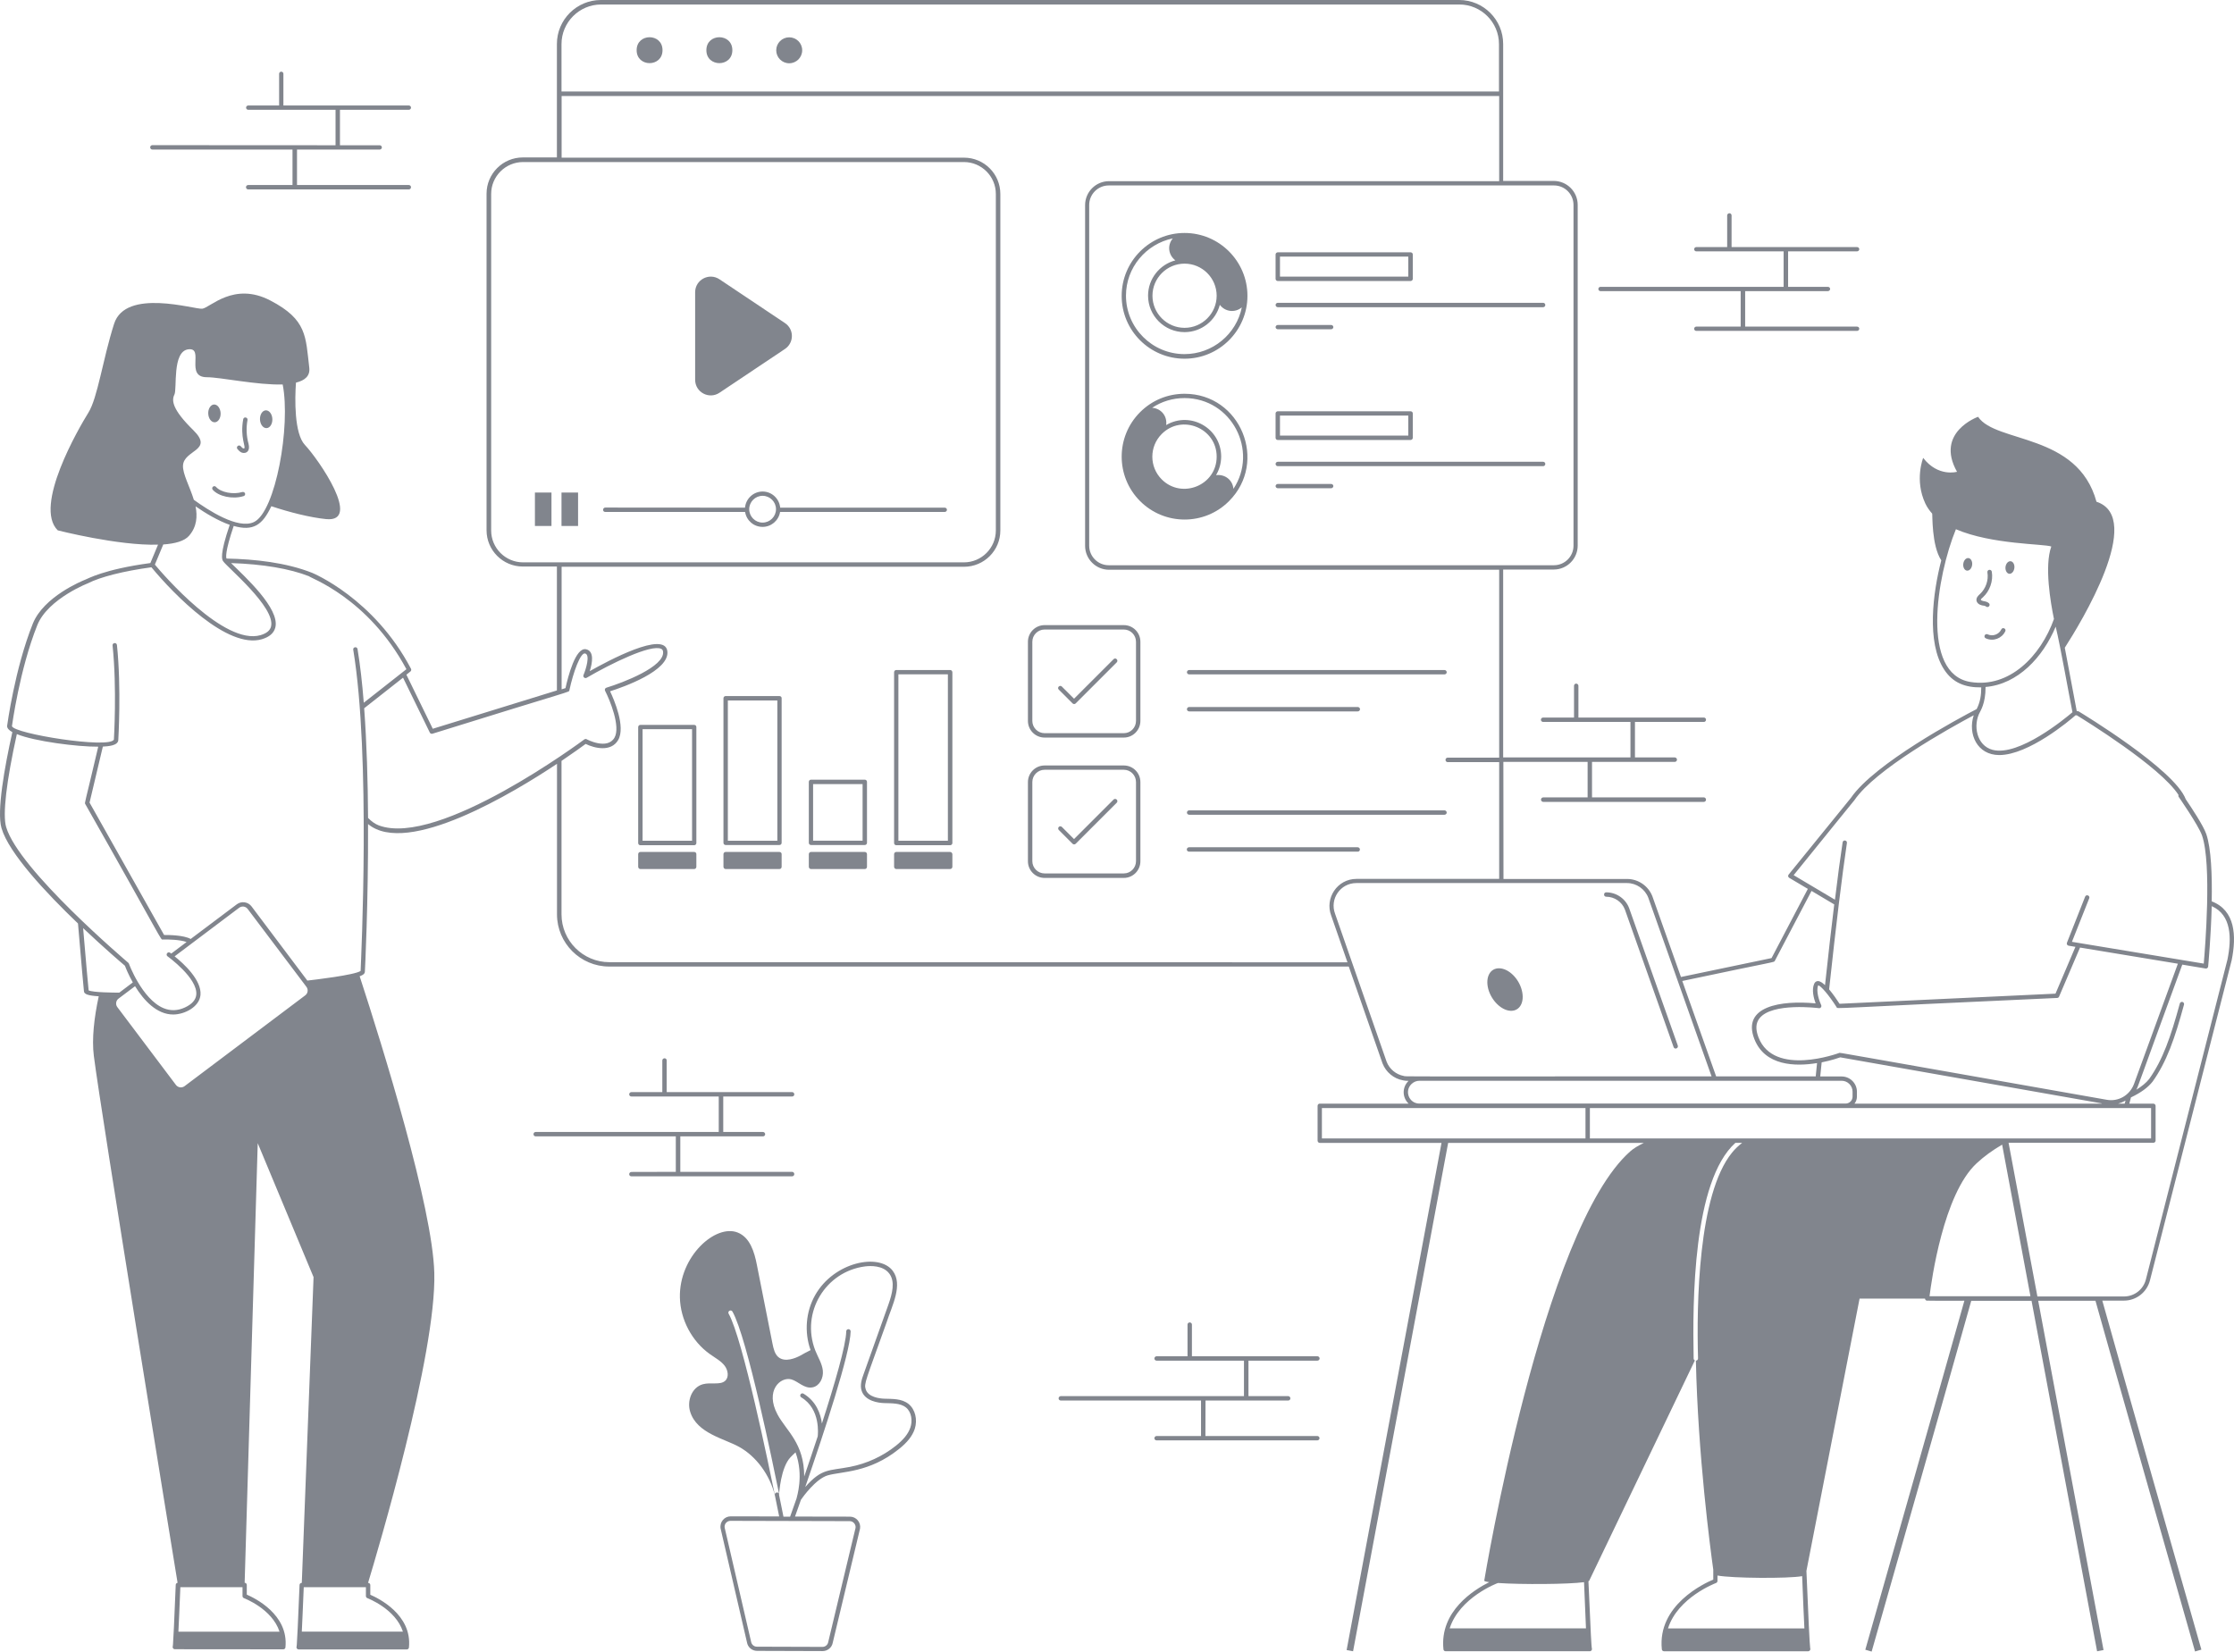 <svg xmlns="http://www.w3.org/2000/svg" width="292" height="216" viewBox="0 0 292 216" fill="none"><path d="M167.022 40.16H201.702C201.862 40.16 201.983 40.027 201.983 39.866C201.983 39.706 201.849 39.586 201.702 39.586H167.022C166.861 39.586 166.728 39.719 166.728 39.866C166.728 40.027 166.861 40.16 167.022 40.16Z" fill="#81858D"></path><path d="M167.022 43.045H173.984C174.145 43.045 174.278 42.911 174.278 42.764C174.278 42.604 174.145 42.483 173.984 42.483H167.022C166.861 42.483 166.728 42.617 166.728 42.764C166.728 42.911 166.861 43.045 167.022 43.045Z" fill="#81858D"></path><path d="M167.022 60.941H201.702C201.862 60.941 201.983 60.807 201.983 60.647C201.983 60.486 201.849 60.366 201.702 60.366H167.022C166.861 60.366 166.728 60.5 166.728 60.647C166.728 60.82 166.861 60.941 167.022 60.941Z" fill="#81858D"></path><path d="M167.022 63.828H173.984C174.145 63.828 174.278 63.694 174.278 63.547C174.278 63.387 174.145 63.267 173.984 63.267H167.022C166.861 63.267 166.728 63.401 166.728 63.547C166.728 63.694 166.861 63.828 167.022 63.828Z" fill="#81858D"></path><path d="M146.893 81.721H136.536C135.333 81.721 134.358 82.696 134.358 83.899V94.243C134.358 95.445 135.333 96.421 136.536 96.421H146.893C148.083 96.421 149.058 95.445 149.058 94.243V83.899C149.058 82.696 148.096 81.721 146.893 81.721ZM148.483 94.243C148.483 95.125 147.775 95.847 146.893 95.847H136.536C135.654 95.847 134.933 95.125 134.933 94.243V83.899C134.933 83.017 135.654 82.296 136.536 82.296H146.893C147.775 82.296 148.483 83.017 148.483 83.899V94.243Z" fill="#81858D"></path><path d="M145.555 86.171L140.384 91.343L138.793 89.753C138.526 89.486 138.112 89.886 138.392 90.154L140.197 91.958C140.304 92.065 140.491 92.065 140.598 91.958L145.97 86.585C146.224 86.305 145.823 85.904 145.555 86.171Z" fill="#81858D"></path><path d="M86.595 6.561C86.595 8.819 83.214 8.819 83.214 6.561C83.214 4.302 86.595 4.302 86.595 6.561Z" fill="#81858D"></path><path d="M95.723 6.561C95.723 8.819 92.328 8.819 92.328 6.561C92.328 4.302 95.723 4.302 95.723 6.561Z" fill="#81858D"></path><path d="M103.155 4.878C102.219 4.878 101.458 5.64 101.458 6.575C101.458 7.511 102.219 8.272 103.155 8.272C104.09 8.272 104.852 7.511 104.852 6.575C104.852 5.626 104.09 4.878 103.155 4.878Z" fill="#81858D"></path><path d="M281.015 167.384L291.693 125.543C292.347 122.322 292.16 119.008 289.087 117.832C289.153 114.451 289.02 110.909 288.378 109.038C288.004 107.943 286.454 105.604 285.692 104.481C284.235 100.593 272.208 93.309 271.7 93.002C271.607 92.948 271.526 92.962 271.446 92.962L269.883 84.676C271.954 81.455 280.387 67.677 274.025 65.592C271.566 56.572 260.862 57.961 258.55 54.487C258.55 54.487 252.884 56.491 255.797 61.676C255.797 61.676 253.325 62.398 251.373 59.859C251.373 59.859 250.211 62.746 251.654 65.819C251.881 66.3 252.189 66.742 252.549 67.142C252.603 67.196 252.456 71.326 253.739 73.25C252.656 77.42 251.774 83.981 254.126 87.549C255.276 89.3 256.906 89.888 258.964 89.861C258.964 90.877 258.831 91.786 258.363 92.695C256.038 93.897 244.999 99.817 241.925 104.308L233.787 114.331C233.68 114.464 233.706 114.665 233.867 114.758L236.299 116.202L231.555 125.249L219.714 127.721L215.986 117.191C215.465 115.828 214.142 114.905 212.672 114.905H196.515L196.501 99.603H207.513V104.241H201.713C201.553 104.241 201.419 104.375 201.419 104.535C201.419 104.695 201.553 104.829 201.713 104.829H222.708C222.869 104.829 222.989 104.695 222.989 104.535C222.989 104.375 222.855 104.241 222.708 104.241H208.088V99.603H218.9C219.06 99.603 219.194 99.47 219.194 99.309C219.194 99.149 219.06 99.016 218.9 99.016H213.701V94.378H222.709C222.869 94.378 222.989 94.245 222.989 94.084C222.989 93.924 222.856 93.803 222.709 93.803H206.311V89.661C206.311 89.5 206.177 89.367 206.017 89.367C205.856 89.367 205.736 89.5 205.736 89.661V93.803H201.7C201.54 93.803 201.406 93.937 201.406 94.084C201.406 94.245 201.54 94.378 201.7 94.378H213.113V99.016H196.475V74.453H203.09C204.814 74.453 206.217 73.049 206.217 71.325V26.782C206.217 25.058 204.814 23.654 203.09 23.654H196.475V5.747C196.475 2.579 193.895 0 190.728 0H78.537C75.37 0 72.791 2.579 72.791 5.747V20.581H68.341C65.721 20.581 63.596 22.705 63.596 25.325V69.318C63.596 71.937 65.721 74.062 68.341 74.062H72.791V90.259L56.567 95.27L53.119 88.201L53.64 87.787C53.747 87.706 53.787 87.546 53.72 87.426C48.883 78.218 40.891 74.93 40.811 74.89C37.363 73.527 33.3 73.099 29.612 73.019C29.545 72.912 29.371 72.231 30.547 68.756C33.1 69.478 34.303 68.636 35.452 66.204C35.452 66.19 35.465 66.177 35.465 66.177C37.831 66.965 40.517 67.647 42.615 67.861C47.359 68.342 41.653 60.07 39.849 58.158C38.459 56.688 38.526 52.145 38.686 50.02C39.849 49.739 40.557 49.151 40.423 48.055C39.942 44.006 40.143 41.788 35.345 39.289C30.547 36.776 27.447 40.251 26.431 40.358C25.415 40.465 16.408 37.631 14.911 42.336C13.415 47.026 12.773 51.998 11.543 53.962C10.314 55.94 4.34 66.177 7.548 69.331C7.548 69.331 15.472 71.362 20.657 71.202C20.177 72.364 19.802 73.26 19.655 73.607C13.521 74.436 11.45 75.679 11.156 75.772C10.688 75.959 5.703 78.004 4.287 81.532C1.935 87.412 0.946 94.789 0.932 94.882C0.906 95.19 1.173 95.471 1.614 95.711C0.598 100.268 -0.444 106.068 0.197 108.26C1.146 111.534 6.037 116.746 10.194 120.728C10.621 125.954 10.969 129.535 10.969 129.549C10.969 129.963 11.463 130.15 12.906 130.244C12.305 133.01 11.984 135.843 12.265 138.035C13.214 145.558 22.488 202.517 23.21 206.913C23.076 206.94 22.97 207.047 22.97 207.18C22.555 217.564 22.569 214.731 22.569 215.319C22.569 215.479 22.702 215.6 22.849 215.6L37.028 215.613C37.175 215.613 37.296 215.506 37.309 215.359C37.75 211.043 33.246 208.891 32.257 208.464V207.194C32.257 207.034 32.124 206.913 31.977 206.913L33.687 149.448L40.984 166.955L39.447 206.928H39.434C39.273 206.928 39.153 207.048 39.153 207.208C38.739 217.592 38.752 214.759 38.752 215.347C38.752 215.507 38.886 215.628 39.033 215.628H53.172C53.319 215.628 53.439 215.521 53.452 215.374C53.893 211.057 49.39 208.906 48.401 208.478V207.208C48.401 207.048 48.267 206.928 48.12 206.928H48.107C49.269 203.092 57.061 177.019 56.766 166.394C56.539 157.814 50.044 136.926 47.011 127.625C47.104 127.585 47.692 127.411 47.692 127.037C47.706 126.876 48.147 118.003 48.106 107.726C53.252 112.029 67.23 103.57 72.803 99.854V119.526C72.803 123.295 75.864 126.355 79.632 126.355H176.294L180.704 139.011C181.146 140.16 182.175 141.015 183.377 141.229C183.751 141.31 184.045 141.296 184.112 141.296C183.217 142.165 183.297 143.501 184.112 144.276H172.499C172.339 144.276 172.218 144.41 172.218 144.57V149.114C172.218 149.274 172.352 149.408 172.499 149.408H188.415L176.014 215.707L176.856 215.867L189.284 149.408H214.863C214.128 149.768 213.513 150.129 213.085 150.517C201.579 160.687 194.002 206.631 194.002 206.631C194.002 206.711 194.242 206.778 194.657 206.831C192.665 207.82 188.148 210.627 188.67 215.612C188.683 215.759 188.803 215.865 188.95 215.865H207.793C207.994 215.865 208.141 215.665 208.061 215.478C208.021 215.264 207.927 213.914 207.62 206.711C207.673 206.684 207.727 206.658 207.727 206.631L221.532 177.845C221.438 177.805 221.371 177.698 221.371 177.591C221.224 170.16 221.264 154.431 226.824 149.406H227.706C227.198 149.807 226.744 150.235 226.383 150.689C221.946 156.142 221.746 170.548 221.946 177.578C221.946 177.738 221.826 177.872 221.665 177.872C221.933 190.26 223.55 202.435 223.937 205.201V206.497C222.775 206.978 216.614 209.838 217.215 215.612C217.229 215.759 217.349 215.866 217.496 215.866H236.339C236.54 215.866 236.687 215.665 236.606 215.478C236.54 215.064 236.353 211.308 236.112 205.362L243.061 169.761H251.614C251.614 169.868 251.694 170.001 251.828 170.028C251.908 170.055 256.812 170.041 256.759 170.041C254.541 177.98 244.985 211.537 243.809 215.666L244.638 215.907C246.215 210.387 255.583 177.497 257.654 170.056H265.539L274.105 215.869L274.947 215.709L266.408 170.043H273.892C275.95 177.447 284.797 208.463 286.908 215.894L287.737 215.653C285.518 207.889 276.952 177.794 274.787 170.028H277.62C279.21 170.028 280.614 168.947 281.015 167.384ZM52.665 213.303H39.448C39.514 212.1 39.581 210.269 39.702 207.49H47.827V208.652C47.827 208.773 47.907 208.88 48.014 208.92C48.067 208.946 51.702 210.323 52.665 213.303ZM207.299 212.875H189.484C190.767 208.839 195.699 206.968 195.765 206.955C195.779 206.955 195.779 206.942 195.792 206.942C198.866 207.155 205.013 207.115 207.045 206.835C207.152 209.601 207.232 211.539 207.299 212.875ZM257.549 89.152C251.041 88.096 253.125 75.36 255.651 69.186C260.355 71.204 267.198 71.084 268.12 71.445C267.198 73.997 268.026 78.781 268.467 80.92C266.73 85.784 262.627 89.98 257.549 89.152ZM259.527 89.807C263.763 89.446 267.024 85.918 268.694 81.922C269.323 84.541 270.378 90.555 270.886 93.107C269.951 93.909 263.897 98.921 260.449 98.025C258.351 97.477 257.843 94.791 258.805 93.067C258.818 92.987 259.54 91.985 259.527 89.807ZM242.381 104.614C245.134 100.565 254.729 95.246 257.977 93.508C257.188 95.941 258.418 98.707 261.318 98.707C265.166 98.707 270.552 94.163 271.287 93.508H271.448C272.343 94.056 282.353 100.204 284.745 103.919C284.718 103.999 284.718 104.093 284.771 104.173C284.798 104.213 287.337 107.861 287.818 109.211C289.115 112.94 288.219 123.978 288.046 125.97L270.819 123.123L273.078 117.43C273.211 117.082 272.69 116.869 272.543 117.216L270.164 123.243C270.098 123.417 270.205 123.604 270.392 123.631L271.274 123.778L268.668 129.899L240.443 131.222C240.122 130.714 239.601 129.965 239.08 129.337C239.989 120.864 240.777 114.423 241.405 110.2C241.459 109.826 240.897 109.745 240.844 110.12C240.536 112.124 240.202 114.637 239.842 117.617L234.443 114.409C238.118 109.852 242.434 104.547 242.381 104.614ZM276.846 144.279C277.193 144.185 277.514 144.052 277.821 143.878L277.714 144.279H276.846ZM242.394 144.279C242.849 143.691 242.675 143.156 242.715 142.729C242.715 141.62 241.82 140.724 240.711 140.724H237.917C238.011 139.735 238.051 139.334 238.105 138.88C239.334 138.639 240.27 138.319 240.537 138.225L274.749 144.252C274.722 144.266 274.695 144.266 274.668 144.279L242.394 144.279ZM275.363 143.771C239.027 137.383 240.536 137.597 240.402 137.65C240.322 137.677 231.849 140.818 229.845 135.606C229.444 134.563 229.484 133.748 229.979 133.12C231.622 131.022 237.676 131.784 237.743 131.797C237.957 131.837 238.144 131.596 238.037 131.383C237.823 130.928 237.329 129.592 237.649 128.817C237.97 128.817 239.093 130.14 240.055 131.663C240.229 131.931 238.478 131.824 268.881 130.461C268.988 130.461 269.095 130.394 269.135 130.287L271.875 123.872L284.664 125.984L278.917 141.74C278.356 143.196 276.874 144.052 275.363 143.771ZM231.983 125.609L236.78 116.468L239.747 118.232C239.373 121.279 238.972 124.808 238.544 128.79C238.304 128.563 237.916 128.229 237.582 128.255C237.462 128.269 237.248 128.322 237.128 128.603C236.767 129.418 237.088 130.541 237.315 131.169C232.771 130.741 227.666 131.543 229.296 135.806C230.673 139.361 234.655 139.441 237.502 138.973C237.422 139.762 237.395 140.083 237.328 140.711H224.311L219.888 128.242C232.41 125.583 231.862 125.837 231.983 125.609ZM205.669 26.796V71.339C205.669 72.743 204.52 73.892 203.117 73.892H196.221H196.207H196.194H144.917C143.514 73.892 142.365 72.743 142.365 71.339V26.796C142.365 25.392 143.514 24.243 144.917 24.243H203.119C204.535 24.243 205.669 25.392 205.669 26.796ZM73.393 5.761C73.393 2.914 75.718 0.589 78.564 0.589H190.755C193.602 0.589 195.927 2.914 195.927 5.761V11.962H73.394L73.393 5.761ZM64.198 69.347V25.354C64.198 23.055 66.069 21.184 68.368 21.184H125.994C128.293 21.184 130.164 23.055 130.164 25.354V69.347C130.164 71.645 128.293 73.516 125.994 73.516H68.368C66.069 73.516 64.198 71.645 64.198 69.347ZM33.207 68.238C31.122 69.253 27.22 66.701 25.336 65.338C24.801 63.587 23.866 61.956 23.919 60.861C24.026 58.776 28.022 58.936 25.255 56.223C22.476 53.497 22.422 52.334 22.796 51.586C23.171 50.837 22.476 45.933 24.614 45.666C26.752 45.398 24.133 49.314 27.046 49.314C28.824 49.314 33.595 50.356 36.949 50.263C38.018 55.662 36.027 66.875 33.207 68.238ZM21.34 71.178C22.877 71.071 24.119 70.737 24.721 70.028C25.736 68.852 25.817 67.503 25.563 66.193C26.899 67.115 28.503 68.077 30.026 68.612C28.677 72.581 29.024 73.155 29.158 73.356C29.639 74.118 36.053 79.396 35.425 81.909C35.292 82.43 34.851 82.791 34.062 83.031C29.305 84.408 21.273 75.053 20.244 73.81C20.404 73.45 20.819 72.447 21.34 71.178ZM0.799 108.102C0.332 106.485 0.826 102.182 2.202 95.968C4.514 96.917 10.141 97.638 12.84 97.612C11.05 105.269 11.036 104.922 11.143 105.109C21.594 123.551 20.966 122.856 21.286 122.816C21.928 122.803 23.531 122.83 24.387 123.15L22.382 124.66C22.302 124.607 22.248 124.567 22.235 124.553C21.928 124.34 21.594 124.794 21.901 125.021C21.941 125.048 25.857 127.868 25.656 130.033C25.59 130.714 25.095 131.275 24.173 131.703C23.224 132.144 22.289 132.171 21.38 131.797C18.547 130.621 16.809 125.89 16.85 125.97C16.836 125.943 16.783 125.876 16.769 125.863C16.622 125.729 2.416 113.689 0.799 108.102ZM40.05 129.004C40.318 129.365 40.251 129.859 39.89 130.126L24.12 141.994C23.76 142.261 23.265 142.181 22.998 141.833L15.34 131.663C15.073 131.316 15.14 130.808 15.501 130.541L17.652 128.924C18.788 130.768 20.485 132.625 22.637 132.625C24.107 132.625 26.058 131.65 26.205 130.073C26.379 128.135 24 125.957 22.824 125.021L31.257 118.673C31.617 118.406 32.112 118.473 32.379 118.833L40.05 129.004ZM10.864 121.333C13.617 123.939 15.902 125.89 16.33 126.251C16.423 126.505 16.771 127.387 17.359 128.429L15.595 129.766C14.953 129.766 12.16 129.752 11.585 129.472C11.532 128.964 11.238 125.81 10.864 121.333ZM36.536 213.304H23.319C23.386 212.102 23.453 210.271 23.573 207.491H31.698V208.654C31.698 208.774 31.778 208.881 31.885 208.921C31.939 208.948 35.574 210.324 36.536 213.304ZM47.134 126.933C46.345 127.468 41.107 128.083 40.171 128.19L32.874 118.487C32.42 117.886 31.551 117.766 30.95 118.22L24.923 122.75C24.001 122.243 22.09 122.229 21.448 122.229L11.706 104.923L13.443 97.6C14.151 97.559 15.407 97.479 15.461 96.758C15.461 96.691 15.875 89.982 15.287 84.329C15.247 83.942 14.672 84.008 14.713 84.383C15.3 89.982 14.886 96.637 14.886 96.691C14.245 97.907 1.79 95.916 1.562 94.927C1.576 94.86 2.551 87.537 4.877 81.723C6.28 78.209 11.826 76.111 11.465 76.271C11.465 76.271 11.479 76.271 11.479 76.257C13.136 75.415 16.156 74.653 19.791 74.159C22.771 77.767 29.734 84.877 34.224 83.567C35.213 83.273 35.801 82.765 35.988 82.03C36.603 79.558 32.033 75.415 30.202 73.611C34.371 73.745 37.886 74.346 40.399 75.335C40.399 75.509 48.083 78.088 53.121 87.483L47.548 91.866C47.348 89.327 47.081 86.948 46.733 84.85C46.666 84.476 46.105 84.57 46.172 84.944C48.471 98.869 47.2 125.319 47.134 126.933ZM49.512 107.903C49.045 107.729 48.564 107.395 48.109 106.927C48.083 102.17 47.935 97.145 47.601 92.588L52.68 88.592L56.181 95.769C56.248 95.902 56.382 95.956 56.529 95.916C75.292 90.062 74.356 90.53 74.423 90.236C74.931 87.87 75.866 85.304 76.468 85.425C77.189 85.572 76.561 87.563 76.267 88.245C76.16 88.499 76.441 88.739 76.681 88.606C79.875 86.734 85.114 84.182 86.424 84.823C86.571 84.89 86.638 84.997 86.665 85.171C86.932 87.149 81.412 89.247 79.261 89.902C79.087 89.955 79.007 90.142 79.087 90.303C79.715 91.519 81.145 94.993 80.317 96.437C79.368 98.067 76.708 96.664 76.681 96.637C76.588 96.584 76.468 96.597 76.374 96.664C76.16 96.824 57.331 110.816 49.512 107.903ZM79.648 125.784C76.2 125.784 73.394 122.978 73.394 119.53V99.471C74.998 98.388 76.134 97.559 76.548 97.252C77.697 97.813 79.862 98.348 80.798 96.744C81.8 95.007 80.25 91.439 79.742 90.37C81.399 89.848 87.573 87.697 87.226 85.117C86.865 82.418 79.475 86.387 77.083 87.737C77.43 86.668 77.697 85.117 76.602 84.877C75.225 84.583 74.236 88.498 73.915 89.955L73.408 90.115V74.092H126.008C128.628 74.092 130.752 71.967 130.752 69.348V25.355C130.752 22.736 128.628 20.611 126.008 20.611H73.408V12.552H195.954V23.684H144.958C143.234 23.684 141.831 25.088 141.831 26.812V71.355C141.831 73.079 143.234 74.483 144.958 74.483H195.954V99.046H189.219C189.058 99.046 188.938 99.179 188.938 99.34C188.938 99.5 189.072 99.634 189.219 99.634H195.954V114.895H177.312C174.772 114.895 173.142 117.434 173.997 119.693L176.122 125.8L79.648 125.784ZM183.488 140.658C182.472 140.471 181.617 139.763 181.243 138.801C178.637 131.33 176.953 126.479 174.507 119.463C173.772 117.525 175.189 115.441 177.287 115.441H212.662C213.891 115.441 215.001 116.216 215.442 117.352L223.714 140.712C181.271 140.712 183.874 140.752 183.488 140.658ZM184.477 141.728C184.757 141.447 185.132 141.286 185.533 141.286H240.713C241.501 141.286 242.143 141.928 242.143 142.716V143.358C242.143 143.852 241.742 144.267 241.234 144.267H185.52C184.184 144.267 183.541 142.65 184.477 141.728ZM172.783 148.824V144.854H207.235V148.824H172.783ZM207.809 144.854H281.163V148.824H207.809V144.854ZM224.3 206.942C224.407 206.902 224.488 206.795 224.488 206.675V205.966C226.439 206.327 233.682 206.381 235.553 206.047C235.687 209.254 235.767 211.432 235.847 212.876H218.02C219.302 208.826 224.234 206.969 224.3 206.942ZM252.204 169.456C252.458 167.425 254.008 156.119 258.352 152.083C259.327 151.174 260.437 150.373 261.693 149.638L265.394 169.456L252.204 169.456ZM262.535 149.397H281.458C281.618 149.397 281.752 149.263 281.752 149.116V144.572C281.752 144.412 281.618 144.278 281.458 144.278H278.317L278.531 143.463C279.814 142.849 280.749 142.18 281.364 141.392C283.195 138.826 284.264 135.752 285.467 131.329C285.507 131.182 285.413 131.021 285.266 130.981C285.119 130.941 284.959 131.035 284.919 131.182C283.73 135.552 282.687 138.559 280.91 141.058C280.509 141.566 279.947 142.02 279.226 142.461C279.506 141.953 279.119 142.822 285.24 126.104L288.286 126.611C288.434 126.638 288.607 126.531 288.621 126.358C288.647 126.077 288.981 122.442 289.088 118.459C291.681 119.595 291.708 122.669 291.146 125.436L280.482 167.266C280.148 168.576 278.972 169.485 277.622 169.485H266.303L262.535 149.397Z" fill="#81858D"></path><path d="M262.625 75.012C262.946 75.039 263.24 74.705 263.293 74.25C263.347 73.796 263.12 73.395 262.799 73.368C262.478 73.341 262.184 73.676 262.131 74.13C262.091 74.571 262.305 74.972 262.625 75.012Z" fill="#81858D"></path><path d="M257.281 72.955C256.96 72.929 256.666 73.263 256.613 73.717C256.559 74.171 256.787 74.572 257.107 74.599C257.428 74.626 257.722 74.292 257.775 73.837C257.829 73.383 257.602 72.982 257.281 72.955Z" fill="#81858D"></path><path d="M259.567 79.275C259.621 79.328 259.687 79.355 259.768 79.355C260.022 79.355 260.155 79.034 259.968 78.861C259.754 78.66 259.474 78.62 259.193 78.567C259.019 78.526 258.912 78.46 258.912 78.406C258.899 78.326 259.059 78.179 259.18 78.085C260.088 77.257 260.543 75.947 260.342 74.731C260.316 74.571 260.169 74.477 260.008 74.49C259.848 74.517 259.741 74.664 259.768 74.825C259.941 75.854 259.554 76.963 258.779 77.671C258.592 77.845 258.298 78.112 258.338 78.486C258.378 78.807 258.658 79.048 259.059 79.141C259.287 79.168 259.474 79.195 259.567 79.275Z" fill="#81858D"></path><path d="M259.793 82.925C259.446 82.765 259.205 83.286 259.553 83.446C260.528 83.901 261.664 83.46 262.105 82.524C262.266 82.177 261.744 81.936 261.584 82.284C261.263 82.952 260.462 83.233 259.793 82.925Z" fill="#81858D"></path><path d="M219.3 136.685L212.938 118.711C212.471 117.481 211.268 116.653 209.945 116.653C209.571 116.653 209.571 117.227 209.945 117.227C211.027 117.227 212.016 117.909 212.39 118.911L218.752 136.886C218.885 137.246 219.42 137.046 219.3 136.685Z" fill="#81858D"></path><path d="M195.982 126.583C194.766 126.543 194.125 127.746 194.525 129.283C194.94 130.819 196.249 132.089 197.452 132.142C198.668 132.183 199.31 130.98 198.909 129.443C198.508 127.893 197.198 126.623 195.982 126.583Z" fill="#81858D"></path><path d="M28.836 54.016C28.809 53.374 28.435 52.867 27.98 52.88C27.54 52.893 27.192 53.428 27.219 54.069C27.245 54.711 27.62 55.219 28.074 55.205C28.515 55.192 28.863 54.657 28.836 54.016Z" fill="#81858D"></path><path d="M34.744 53.643C34.303 53.656 33.956 54.191 33.982 54.833C34.009 55.474 34.383 55.982 34.838 55.968C35.279 55.955 35.626 55.42 35.599 54.779C35.573 54.138 35.199 53.63 34.744 53.643Z" fill="#81858D"></path><path d="M32.35 54.913C32.417 54.538 31.855 54.431 31.789 54.806C31.361 57.171 32.163 58.454 31.922 58.614C31.896 58.641 31.815 58.628 31.749 58.601C31.655 58.548 31.561 58.441 31.468 58.334C31.361 58.214 31.187 58.2 31.067 58.307C30.947 58.414 30.933 58.588 31.04 58.708C31.267 58.975 31.508 59.216 31.882 59.216C32.323 59.216 32.697 58.855 32.484 58.013C32.203 56.997 32.163 55.928 32.35 54.913Z" fill="#81858D"></path><path d="M31.669 64.321C30.479 64.681 28.875 64.374 28.234 63.652C28.127 63.532 27.953 63.519 27.833 63.626C27.713 63.733 27.7 63.906 27.806 64.027C28.555 64.882 30.386 65.31 31.842 64.855C31.989 64.815 32.083 64.655 32.029 64.494C31.976 64.361 31.816 64.281 31.669 64.321Z" fill="#81858D"></path><path d="M94.04 51.344L102.593 45.624C103.81 44.809 103.81 43.032 102.593 42.23L94.04 36.51C92.677 35.601 90.86 36.577 90.86 38.207V49.647C90.86 51.277 92.677 52.253 94.04 51.344Z" fill="#81858D"></path><path d="M69.918 64.389H72.082V68.759H69.918V64.389Z" fill="#81858D"></path><path d="M73.393 64.389H75.558V68.759H73.393V64.389Z" fill="#81858D"></path><path d="M154.831 46.893C159.361 46.893 163.05 43.205 163.05 38.674C163.05 34.144 159.361 30.456 154.831 30.456C150.301 30.456 146.612 34.144 146.612 38.674C146.599 43.205 150.287 46.893 154.831 46.893ZM159.027 38.661C159.027 40.973 157.143 42.857 154.831 42.857C152.519 42.857 150.635 40.973 150.635 38.661C150.635 36.349 152.519 34.465 154.831 34.465C157.143 34.465 159.027 36.349 159.027 38.661ZM153.294 31.164C152.532 32.072 152.72 33.355 153.628 34.037C151.584 34.572 150.06 36.443 150.06 38.648C150.06 41.28 152.198 43.419 154.831 43.419C157.049 43.419 158.907 41.895 159.442 39.85C160.123 40.759 161.406 40.933 162.315 40.184C161.607 43.672 158.506 46.292 154.818 46.292C150.595 46.292 147.173 42.857 147.173 38.648C147.173 34.972 149.806 31.885 153.294 31.164Z" fill="#81858D"></path><path d="M154.831 51.477C152.626 51.477 150.568 52.333 149.018 53.883C145.81 57.09 145.81 62.302 149.018 65.509C152.225 68.717 157.437 68.73 160.644 65.509C165.776 60.378 162.168 51.477 154.831 51.477ZM151.851 62.676C150.207 61.032 150.207 58.373 151.851 56.729C154.484 54.096 159.028 55.967 159.028 59.696C159.028 63.465 154.471 65.282 151.851 62.676ZM161.219 63.906C161.112 62.73 160.097 61.968 158.947 62.115C159.375 61.393 159.615 60.551 159.615 59.683C159.615 56.008 155.62 53.696 152.426 55.567C152.586 54.417 151.797 53.402 150.595 53.308C151.837 52.48 153.294 52.039 154.831 52.039C161.005 52.052 164.507 58.934 161.219 63.906Z" fill="#81858D"></path><path d="M167.022 36.739H184.368C184.528 36.739 184.662 36.605 184.662 36.459V33.264C184.662 33.104 184.528 32.984 184.368 32.984H167.022C166.861 32.984 166.728 33.117 166.728 33.264V36.459C166.728 36.605 166.861 36.739 167.022 36.739ZM167.302 33.545H184.074V36.164H167.302V33.545Z" fill="#81858D"></path><path d="M167.022 57.52H184.368C184.528 57.52 184.662 57.386 184.662 57.239V54.045C184.662 53.885 184.528 53.764 184.368 53.764H167.022C166.861 53.764 166.728 53.898 166.728 54.045V57.239C166.728 57.399 166.861 57.52 167.022 57.52ZM167.302 54.326H184.074V56.945H167.302V54.326Z" fill="#81858D"></path><path d="M146.893 100.069H136.536C135.333 100.069 134.358 101.044 134.358 102.247V112.591C134.358 113.794 135.333 114.769 136.536 114.769H146.893C148.083 114.769 149.058 113.794 149.058 112.591V102.247C149.058 101.044 148.096 100.069 146.893 100.069ZM148.483 112.577C148.483 113.459 147.775 114.181 146.893 114.181H136.536C135.654 114.181 134.933 113.459 134.933 112.577V102.234C134.933 101.352 135.654 100.63 136.536 100.63H146.893C147.775 100.63 148.483 101.352 148.483 102.234V112.577Z" fill="#81858D"></path><path d="M145.555 104.52L140.383 109.692L138.793 108.102C138.686 107.995 138.499 107.995 138.392 108.102C138.285 108.208 138.285 108.396 138.392 108.502L140.196 110.307C140.303 110.413 140.49 110.413 140.597 110.307L145.97 104.934C146.076 104.827 146.076 104.64 145.97 104.533C145.849 104.413 145.662 104.413 145.555 104.52Z" fill="#81858D"></path><path d="M90.739 94.766H83.696C83.535 94.766 83.415 94.899 83.415 95.06V110.214C83.415 110.375 83.549 110.495 83.696 110.495H90.739C90.899 110.495 91.019 110.361 91.019 110.214V95.06C91.032 94.886 90.899 94.766 90.739 94.766ZM90.458 109.907H83.99V95.327H90.458V109.907Z" fill="#81858D"></path><path d="M90.739 111.375H83.696C83.535 111.375 83.415 111.509 83.415 111.669V113.313C83.415 113.474 83.549 113.607 83.696 113.607H90.739C90.899 113.607 91.019 113.474 91.019 113.313V111.669C91.032 111.509 90.899 111.375 90.739 111.375Z" fill="#81858D"></path><path d="M101.885 90.995H94.842C94.682 90.995 94.561 91.129 94.561 91.276V110.186C94.561 110.346 94.695 110.467 94.842 110.467H101.885C102.045 110.467 102.166 110.333 102.166 110.186V91.276C102.179 91.129 102.045 90.995 101.885 90.995ZM101.604 109.905H95.136V91.57H101.604V109.905Z" fill="#81858D"></path><path d="M101.885 111.375H94.842C94.682 111.375 94.561 111.509 94.561 111.669V113.313C94.561 113.474 94.695 113.607 94.842 113.607H101.885C102.045 113.607 102.166 113.474 102.166 113.313V111.669C102.179 111.509 102.045 111.375 101.885 111.375Z" fill="#81858D"></path><path d="M113.041 101.926H105.998C105.838 101.926 105.718 102.06 105.718 102.207V110.185C105.718 110.345 105.851 110.466 105.998 110.466H113.041C113.202 110.466 113.322 110.332 113.322 110.185V102.207C113.322 102.06 113.202 101.926 113.041 101.926ZM112.747 109.904H106.279V102.5H112.747V109.904Z" fill="#81858D"></path><path d="M113.041 111.375H105.998C105.838 111.375 105.718 111.509 105.718 111.669V113.313C105.718 113.474 105.851 113.607 105.998 113.607H113.041C113.202 113.607 113.322 113.474 113.322 113.313V111.669C113.322 111.509 113.202 111.375 113.041 111.375Z" fill="#81858D"></path><path d="M124.189 87.589H117.146C116.986 87.589 116.865 87.722 116.865 87.883V110.214C116.865 110.374 116.999 110.494 117.146 110.494H124.189C124.349 110.494 124.483 110.361 124.483 110.214V87.883C124.469 87.709 124.349 87.589 124.189 87.589ZM123.895 109.906H117.427V88.15H123.895V109.906Z" fill="#81858D"></path><path d="M124.189 111.375H117.146C116.986 111.375 116.865 111.509 116.865 111.669V113.313C116.865 113.474 116.999 113.607 117.146 113.607H124.189C124.349 113.607 124.483 113.474 124.483 113.313V111.669C124.469 111.509 124.349 111.375 124.189 111.375Z" fill="#81858D"></path><path d="M118.761 183.542C117.853 182.82 116.677 182.887 115.541 182.847C114.939 182.82 113.496 182.646 113.162 181.644C112.895 180.856 113.162 180.522 115.888 172.864C116.596 170.672 118.067 167.946 116.677 166.115C114.886 163.776 109.006 164.966 106.547 169.309C105.331 171.461 105.104 174.12 105.946 176.499C105.331 176.793 105.09 176.953 104.622 177.207C104.048 177.515 102.618 178.156 101.736 177.408C101.282 177.02 101.108 176.365 100.961 175.604C100.293 172.196 99.611 168.775 98.929 165.353C98.595 163.629 98.021 161.772 96.43 161.13C93.53 159.968 88.746 164.244 88.867 169.63C88.933 172.503 90.43 175.336 92.769 177.007C93.544 177.555 94.252 177.929 94.72 178.543C95.161 179.118 95.308 180.04 94.787 180.508C94.132 181.109 92.902 180.668 91.86 180.962C90.417 181.363 89.762 183.154 90.216 184.571C91.098 187.404 94.72 188.072 96.644 189.168C98.849 190.398 100.627 192.816 101.282 195.489V195.449C100.547 191.881 97.085 174.989 95.241 171.742C95.161 171.608 95.201 171.434 95.348 171.354C95.482 171.274 95.669 171.327 95.736 171.461C97.66 174.815 101.068 191.587 101.843 195.342C101.776 194.955 101.175 195.075 101.282 195.476C101.496 196.505 101.683 197.441 101.843 198.242C101.79 198.242 95.442 198.229 95.508 198.229C94.693 198.229 94.052 198.951 94.185 199.806L97.633 214.694C97.74 215.348 98.302 215.816 98.956 215.816C99.237 215.816 107.589 215.843 107.523 215.843C108.177 215.843 108.739 215.375 108.846 214.747L112.414 199.833C112.548 199.018 111.92 198.269 111.091 198.269L103.914 198.256C104.141 197.601 104.409 196.866 104.689 196.064C104.917 195.73 106.614 193.338 108.191 192.87C110.075 192.336 113.616 192.549 117.492 189.436C118.588 188.567 119.256 187.725 119.564 186.803C119.951 185.587 119.63 184.25 118.761 183.542ZM111.826 199.739L108.257 214.653C108.191 215.028 107.883 215.295 107.496 215.295C107.429 215.295 98.996 215.268 98.929 215.268C98.555 215.268 98.234 215.001 98.168 214.6L94.72 199.712C94.639 199.245 95 198.817 95.481 198.817C99.384 198.83 111.011 198.857 111.064 198.857C111.545 198.857 111.893 199.311 111.826 199.739ZM102.404 198.269C102.244 197.44 102.043 196.492 101.829 195.422C101.843 195.142 102.057 191.854 103.313 190.518C103.54 190.277 103.767 190.063 103.981 189.863C105.104 192.923 104.128 195.716 104.115 195.89C103.794 196.826 103.5 197.627 103.273 198.269L102.404 198.269ZM118.989 186.629C118.708 187.444 118.107 188.193 117.105 188.995C115.367 190.384 113.296 191.333 111.104 191.761C108.325 192.295 107.429 191.921 105.251 194.394C107.71 187.271 111.131 176.913 111.185 174.054C111.185 173.893 111.064 173.76 110.904 173.76C110.744 173.76 110.61 173.88 110.61 174.04C110.583 175.844 109.1 180.923 107.429 186.094C107.269 184.825 106.694 183.194 105.024 182.192C104.89 182.112 104.716 182.152 104.636 182.286C104.556 182.419 104.596 182.593 104.73 182.673C107.282 184.197 106.908 187.511 106.881 187.778C106.28 189.596 105.679 191.387 105.117 193.017C105.117 188.66 102.779 187.057 101.63 184.918C99.946 181.791 102.017 179.947 103.42 180.321C104.316 180.561 105.131 181.59 106.213 181.363H106.227C107.109 181.176 107.657 180.174 107.55 179.158C107.443 178.236 106.922 177.448 106.561 176.539C104.636 171.568 107.911 166.209 113.082 165.554C113.751 165.474 115.394 165.394 116.223 166.476C117.038 167.532 116.624 169.109 116.129 170.525C114.886 174 113.791 177.087 112.869 179.666C112.655 180.254 112.374 181.07 112.628 181.831C113.082 183.168 114.806 183.395 115.528 183.422C116.53 183.462 117.666 183.395 118.415 183.996C119.176 184.611 119.283 185.787 118.989 186.629Z" fill="#81858D"></path><path d="M209.196 38.06H227.518V42.697H221.718C221.558 42.697 221.438 42.831 221.438 42.978C221.438 43.138 221.571 43.258 221.718 43.258H242.726C242.887 43.258 243.02 43.125 243.02 42.978C243.02 42.817 242.887 42.697 242.726 42.697H228.106V38.06H238.918C239.078 38.06 239.212 37.926 239.212 37.779C239.212 37.618 239.078 37.498 238.918 37.498H233.719V32.861H242.727C242.887 32.861 243.021 32.727 243.021 32.58C243.021 32.42 242.887 32.3 242.727 32.3H226.329V28.157C226.329 27.997 226.195 27.876 226.048 27.876C225.888 27.876 225.754 28.01 225.754 28.157V32.3H221.718C221.558 32.3 221.438 32.433 221.438 32.58C221.438 32.741 221.571 32.861 221.718 32.861H233.131V37.498H209.196C209.036 37.498 208.916 37.632 208.916 37.779C208.916 37.926 209.036 38.06 209.196 38.06Z" fill="#81858D"></path><path d="M19.91 19.551H38.233V24.188H32.433C32.272 24.188 32.152 24.322 32.152 24.469C32.152 24.629 32.286 24.763 32.433 24.763H53.441C53.601 24.763 53.721 24.629 53.721 24.469C53.721 24.308 53.588 24.188 53.441 24.188H38.821V19.551H49.632C49.793 19.551 49.913 19.417 49.913 19.27C49.913 19.11 49.779 18.989 49.632 18.989H44.434V14.352H53.441C53.601 14.352 53.722 14.218 53.722 14.071C53.722 13.911 53.588 13.791 53.441 13.791H37.043V9.648C37.043 9.488 36.91 9.367 36.763 9.367C36.602 9.367 36.482 9.501 36.482 9.648V13.791H32.446C32.286 13.791 32.165 13.924 32.165 14.071C32.165 14.232 32.299 14.352 32.446 14.352H43.859V18.989L19.91 18.976C19.75 18.976 19.63 19.11 19.63 19.257C19.63 19.417 19.75 19.551 19.91 19.551Z" fill="#81858D"></path><path d="M172.191 177.876C172.351 177.876 172.485 177.742 172.485 177.595C172.485 177.435 172.351 177.301 172.191 177.301H155.793V173.159C155.793 172.998 155.659 172.878 155.499 172.878C155.339 172.878 155.218 173.012 155.218 173.159V177.301H151.182C151.022 177.301 150.888 177.435 150.888 177.595C150.888 177.756 151.022 177.876 151.182 177.876H162.595V182.513H138.66C138.5 182.513 138.366 182.647 138.366 182.807C138.366 182.968 138.5 183.088 138.66 183.088H156.982V187.725H151.182C151.022 187.725 150.888 187.859 150.888 188.019C150.888 188.18 151.022 188.3 151.182 188.3H172.177C172.338 188.3 172.471 188.166 172.471 188.019C172.471 187.859 172.338 187.725 172.177 187.725H157.557L157.57 183.088H168.382C168.542 183.088 168.663 182.954 168.663 182.807C168.663 182.647 168.529 182.513 168.382 182.513H163.184V177.876H172.191Z" fill="#81858D"></path><path d="M103.821 153.487C103.821 153.327 103.688 153.193 103.541 153.193H88.921V148.556H99.732C99.893 148.556 100.013 148.422 100.013 148.275C100.013 148.115 99.879 147.981 99.732 147.981H94.534V143.344H103.541C103.702 143.344 103.822 143.21 103.822 143.063C103.822 142.903 103.688 142.769 103.541 142.769H87.143V138.626C87.143 138.466 87.01 138.346 86.863 138.346C86.702 138.346 86.569 138.479 86.569 138.626V142.769H82.533C82.373 142.769 82.239 142.903 82.239 143.063C82.239 143.223 82.373 143.344 82.533 143.344H93.945V147.981H70.011C69.85 147.981 69.73 148.115 69.73 148.275C69.73 148.436 69.864 148.556 70.011 148.556H88.333V153.193L82.533 153.207C82.373 153.207 82.239 153.34 82.239 153.501C82.239 153.661 82.373 153.781 82.533 153.781H103.528C103.688 153.781 103.821 153.648 103.821 153.487Z" fill="#81858D"></path><path d="M79.11 66.927H97.392C97.566 68.037 98.515 68.879 99.678 68.879C100.827 68.879 101.789 68.023 101.963 66.927H123.479C123.64 66.927 123.773 66.794 123.773 66.647C123.773 66.486 123.64 66.366 123.479 66.366H101.976C101.869 65.19 100.88 64.255 99.678 64.255C98.475 64.255 97.486 65.19 97.379 66.366L79.111 66.353C78.95 66.353 78.83 66.486 78.83 66.633C78.817 66.807 78.95 66.927 79.11 66.927ZM99.677 64.816C100.64 64.816 101.428 65.604 101.428 66.567C101.428 67.529 100.64 68.317 99.677 68.317C98.715 68.317 97.927 67.529 97.927 66.567C97.927 65.604 98.715 64.816 99.677 64.816Z" fill="#81858D"></path><path d="M155.433 88.163H188.803C188.963 88.163 189.097 88.03 189.097 87.883C189.097 87.722 188.963 87.589 188.803 87.589H155.433C155.272 87.589 155.139 87.722 155.139 87.883C155.139 88.03 155.272 88.163 155.433 88.163Z" fill="#81858D"></path><path d="M155.433 93H177.47C177.63 93 177.764 92.866 177.764 92.719C177.764 92.559 177.63 92.425 177.47 92.425H155.433C155.272 92.425 155.139 92.559 155.139 92.719C155.139 92.866 155.272 93 155.433 93Z" fill="#81858D"></path><path d="M155.433 106.51H188.803C188.963 106.51 189.097 106.376 189.097 106.229C189.097 106.069 188.963 105.935 188.803 105.935H155.433C155.272 105.935 155.139 106.069 155.139 106.229C155.139 106.376 155.272 106.51 155.433 106.51Z" fill="#81858D"></path><path d="M177.749 111.054C177.749 110.893 177.616 110.76 177.455 110.76H155.418C155.258 110.76 155.124 110.893 155.124 111.054C155.124 111.214 155.258 111.334 155.418 111.334H177.455C177.629 111.348 177.749 111.214 177.749 111.054Z" fill="#81858D"></path></svg>